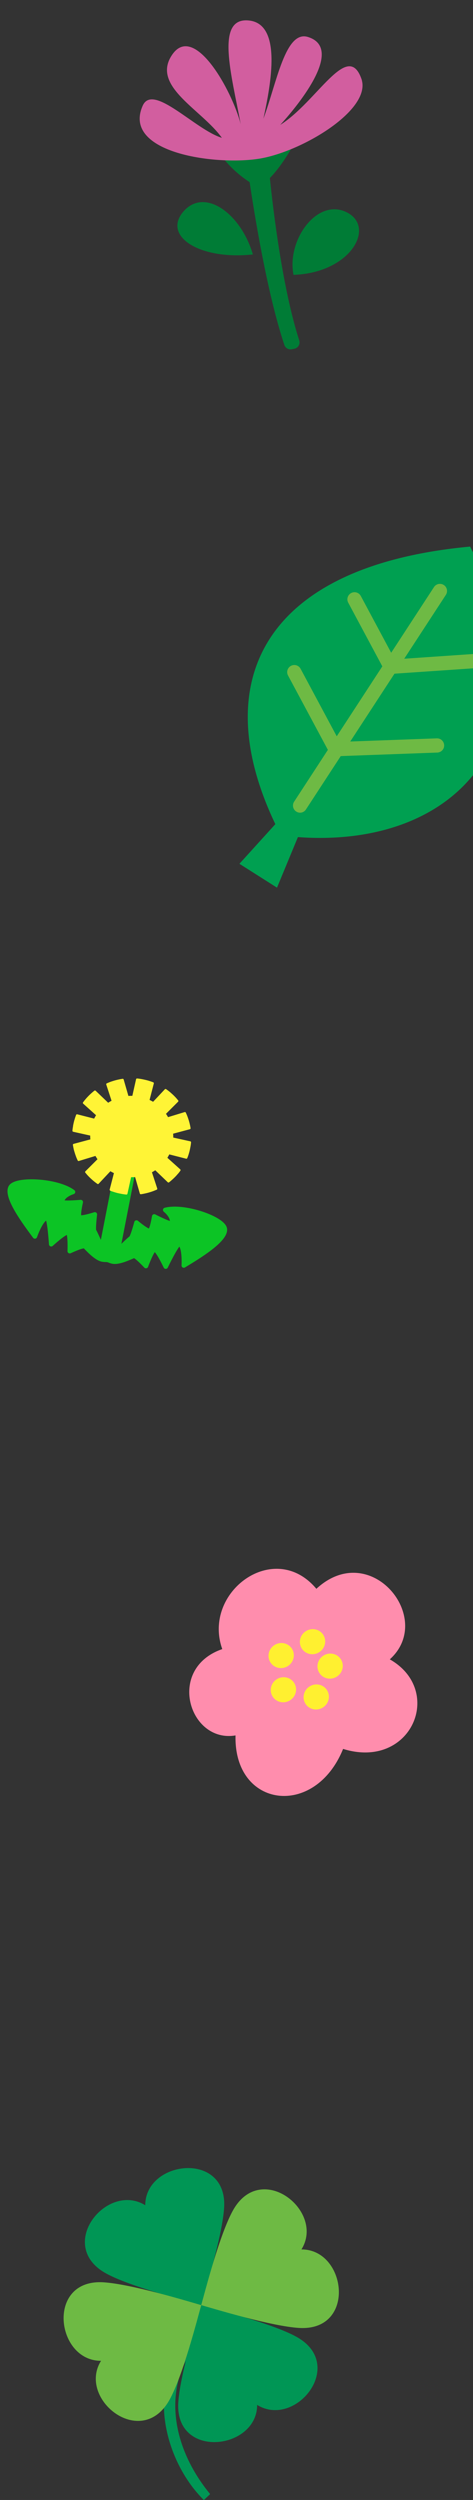 <svg width="67" height="354" viewBox="0 0 67 354" fill="none" xmlns="http://www.w3.org/2000/svg">
<rect x="0" y="0" width="67" height="354" fill="#333333" stroke="none"/>
<g clip-path="url(#clip0_3345_10178)">
<path d="M41.575 38.92C40.591 33.981 44.929 27.982 49.103 30.058C53.275 32.125 49.705 38.642 41.575 38.92Z" fill="#007C36"/>
<path d="M35.818 36.031C34.18 30.338 29.033 26.462 25.995 29.935C22.967 33.406 28.23 36.852 35.818 36.031Z" fill="#007C36"/>
<path d="M30.404 20.647L42.794 18.178C42.794 18.178 40.724 22.658 38.228 25.209C38.671 29.554 40.003 40.84 42.388 48.205C42.551 48.722 42.237 49.272 41.704 49.379L41.316 49.456C40.87 49.545 40.426 49.287 40.278 48.849C37.825 41.498 36.005 30.137 35.36 25.791C31.912 23.56 30.404 20.647 30.404 20.647Z" fill="#007C36"/>
<path d="M51.193 11.155C49.24 5.656 44.899 14.422 39.693 17.687C42.589 14.517 48.714 6.809 43.611 5.232C40.413 4.253 39.208 11.713 37.31 16.809C38.382 11.867 39.991 3.351 35.223 2.898C30.475 2.441 32.785 10.542 34.099 17.591C32.867 12.773 27.371 2.897 24.255 7.951C21.566 12.31 28.578 15.529 31.429 19.517C27.688 18.401 21.676 11.698 20.218 14.958C17.194 21.733 30.866 23.523 36.978 22.427C43.086 21.312 52.713 15.448 51.193 11.155Z" fill="#D25E9F"/>
</g>
<g clip-path="url(#clip1_3345_10178)">
<path d="M42.2 118.532L39.237 125.693L33.914 122.314L39.001 116.701C29.2 96.173 37.651 80.074 66.592 77.396C79.953 103.789 64.998 120.204 42.191 118.534" fill="#00A051"/>
<path d="M42.747 115.048C42.487 115.114 42.2 115.073 41.953 114.909C41.487 114.606 41.361 113.981 41.663 113.515L61.474 83.129C61.777 82.663 62.402 82.536 62.868 82.84C63.334 83.143 63.461 83.768 63.158 84.234L43.337 114.622C43.198 114.842 42.979 114.99 42.738 115.05L42.747 115.048Z" fill="#6EBA44"/>
<path d="M67.18 94.612C67.122 94.627 67.064 94.641 67.001 94.636L55.398 95.428C55.004 95.455 54.635 95.25 54.444 94.898L49.327 85.341C49.06 84.854 49.245 84.243 49.741 83.974C50.23 83.717 50.838 83.892 51.107 84.389L55.914 93.368L66.871 92.617C67.426 92.579 67.9 92.994 67.947 93.546C67.979 94.041 67.657 94.471 67.194 94.588L67.18 94.612Z" fill="#6EBA44"/>
<path d="M62.155 106.532C62.088 106.549 62.02 106.566 61.948 106.564L47.57 107.09C47.184 107.105 46.825 106.898 46.648 106.563L40.799 95.65C40.533 95.163 40.717 94.552 41.213 94.284C41.703 94.027 42.311 94.202 42.579 94.698L48.123 105.052L61.871 104.551C62.431 104.533 62.887 104.962 62.915 105.52C62.936 106.007 62.608 106.418 62.155 106.532Z" fill="#6EBA44"/>
</g>
<path fill-rule="evenodd" clip-rule="evenodd" d="M15.1 178.363C15.081 178.413 14.743 178.382 14.566 178.357C13.593 178.237 12.26 176.668 12.027 176.472C11.784 176.274 9.88 177.167 9.88 177.167C9.88 177.167 9.974 174.735 9.643 174.529C9.289 174.3 7.254 176.185 7.254 176.185C7.254 176.185 7.031 172.594 6.681 172.437C5.828 172.492 4.942 175.079 4.942 175.079C3.575 173.22 0.743 169.49 1.512 168.101C2.224 166.825 8.119 167.118 10.339 168.781C10.339 168.781 8.783 169.238 8.772 170.218C9.076 170.428 11.436 170.216 11.436 170.216C11.436 170.216 10.999 172.086 11.247 172.347C11.488 172.597 13.433 171.96 13.433 171.96C13.433 171.96 13.175 174.068 13.336 174.312C13.53 174.615 14.209 176.199 14.411 176.601L16.841 164.159L19.119 164.603L16.689 177.046C17.029 176.741 18.253 175.529 18.546 175.329C18.787 175.164 19.332 173.112 19.332 173.112C19.332 173.112 20.895 174.435 21.221 174.295C21.547 174.155 21.847 172.249 21.847 172.249C21.847 172.249 23.955 173.333 24.323 173.255C24.675 172.333 23.403 171.332 23.403 171.332C26.088 170.618 31.669 172.566 31.846 174.025C32.037 175.602 28.008 178 26.035 179.198C26.035 179.198 26.196 176.469 25.417 176.096C25.034 176.11 23.477 179.353 23.477 179.353C23.477 179.353 22.3 176.841 21.886 176.92C21.511 176.988 20.674 179.275 20.674 179.275C20.674 179.275 19.246 177.731 18.956 177.825C18.666 177.918 16.84 178.871 15.893 178.616C15.729 178.575 15.404 178.476 15.396 178.421C15.294 178.437 15.189 178.416 15.1 178.363Z" fill="#0CC425" stroke="#0CC425" stroke-width="0.64" stroke-linecap="round" stroke-linejoin="round"/>
<path fill-rule="evenodd" clip-rule="evenodd" d="M10.488 159.432C10.545 159.143 10.601 158.853 10.693 158.57C10.754 158.352 10.832 158.137 10.91 157.922L13.412 158.561C13.52 158.335 13.645 158.111 13.788 157.891L11.877 156.173C12.013 155.988 12.156 155.812 12.307 155.638C12.506 155.412 12.709 155.204 12.93 154.999C13.096 154.846 13.271 154.694 13.453 154.553L15.307 156.33C15.516 156.185 15.742 156.052 15.972 155.938L15.184 153.528C15.401 153.438 15.609 153.346 15.831 153.274C16.113 153.179 16.401 153.093 16.695 153.027C16.922 152.974 17.149 152.93 17.382 152.896L18.084 155.333C18.341 155.313 18.606 155.302 18.857 155.316L19.411 152.85C19.652 152.87 19.872 152.904 20.107 152.95C20.404 153.008 20.699 153.075 20.991 153.158C21.212 153.228 21.434 153.298 21.653 153.385L21.022 155.827C21.263 155.936 21.493 156.061 21.712 156.192L23.451 154.338C23.642 154.472 23.831 154.615 24.011 154.765C24.235 154.96 24.459 155.162 24.67 155.381C24.828 155.544 24.983 155.725 25.129 155.904L23.328 157.702C23.478 157.908 23.616 158.13 23.735 158.357L26.192 157.606C26.288 157.811 26.382 158.024 26.457 158.242C26.557 158.518 26.647 158.801 26.718 159.089C26.774 159.313 26.821 159.534 26.858 159.763L24.372 160.427C24.396 160.68 24.409 160.939 24.404 161.194L26.923 161.748C26.906 161.975 26.87 162.207 26.826 162.428C26.77 162.718 26.713 163.008 26.622 163.291C26.561 163.509 26.483 163.724 26.396 163.937L23.902 163.299C23.795 163.526 23.669 163.749 23.527 163.969L25.438 165.687C25.311 165.875 25.168 166.05 25.007 166.222C24.818 166.451 24.605 166.657 24.384 166.862C24.218 167.015 24.044 167.167 23.862 167.308L22.008 165.53C21.799 165.675 21.582 165.81 21.351 165.924L22.14 168.334C21.923 168.425 21.706 168.515 21.492 168.588C21.211 168.684 20.923 168.769 20.629 168.835C20.401 168.888 20.175 168.933 19.942 168.967L19.24 166.529C18.982 166.55 18.718 166.56 18.458 166.545L17.913 169.013C17.672 168.992 17.452 168.958 17.216 168.912C16.92 168.854 16.623 168.796 16.333 168.704C16.111 168.634 15.889 168.565 15.671 168.478L16.302 166.035C16.06 165.926 15.831 165.802 15.612 165.67L13.873 167.525C13.681 167.39 13.492 167.247 13.313 167.097C13.088 166.903 12.865 166.7 12.654 166.482C12.487 166.316 12.341 166.137 12.194 165.959L13.995 164.16C13.836 163.952 13.707 163.733 13.587 163.514L11.13 164.264C11.034 164.06 10.94 163.847 10.865 163.629C10.765 163.352 10.677 163.061 10.596 162.78C10.548 162.558 10.501 162.337 10.464 162.108L12.949 161.443C12.926 161.191 12.913 160.932 12.916 160.685L10.399 160.123C10.416 159.896 10.452 159.664 10.495 159.443L10.488 159.432Z" fill="#FFF436" stroke="#FFF436" stroke-width="0.28" stroke-linecap="round" stroke-linejoin="round"/>
<path fill-rule="evenodd" clip-rule="evenodd" d="M44.813 224.976C52.487 217.884 61.651 229.165 55.216 234.965C63.001 239.396 58.28 250.649 48.598 247.648C44.606 257.523 33.102 256.028 33.362 245.737C26.8 246.855 23.514 236.265 31.485 233.511C28.607 225.431 38.864 217.862 44.813 224.976Z" fill="#FF8DAD"/>
<path d="M40.75 235.932C41.599 235.412 41.876 234.317 41.368 233.486C40.859 232.655 39.758 232.403 38.908 232.923C38.058 233.443 37.781 234.538 38.29 235.369C38.798 236.2 39.9 236.452 40.75 235.932Z" fill="#FFF030"/>
<path d="M41.066 240.776C41.916 240.256 42.193 239.161 41.684 238.33C41.176 237.498 40.075 237.246 39.225 237.766C38.375 238.286 38.098 239.382 38.606 240.213C39.115 241.044 40.216 241.296 41.066 240.776Z" fill="#FFF030"/>
<path d="M47.682 237.428C48.532 236.908 48.809 235.813 48.3 234.982C47.791 234.151 46.69 233.899 45.84 234.419C44.99 234.939 44.714 236.034 45.222 236.865C45.73 237.696 46.832 237.948 47.682 237.428Z" fill="#FFF030"/>
<path d="M45.715 241.796C46.565 241.276 46.842 240.181 46.334 239.35C45.825 238.519 44.724 238.267 43.874 238.787C43.024 239.307 42.747 240.402 43.256 241.233C43.764 242.064 44.865 242.317 45.715 241.796Z" fill="#FFF030"/>
<path d="M45.19 233.969C46.04 233.449 46.317 232.354 45.808 231.523C45.3 230.692 44.199 230.44 43.349 230.96C42.499 231.48 42.222 232.575 42.73 233.406C43.239 234.237 44.34 234.489 45.19 233.969Z" fill="#FFF030"/>
<g clip-path="url(#clip2_3345_10178)">
<path d="M27.772 332.036L26.709 330.938C20.577 337.696 23.268 348.451 28.875 354.01L29.765 353.165C24.017 346.155 23.198 337.746 27.782 332.036" fill="#009655"/>
<path d="M20.577 312.277C20.546 305.902 32.224 304.492 31.749 312.589C31.516 316.486 29.057 324.432 28.5 326.396C26.578 325.852 18.391 323.797 14.981 321.894C7.867 317.926 15.143 308.893 20.577 312.267" fill="#009655"/>
<path d="M36.423 340.525C36.454 346.9 24.776 348.31 25.252 340.213C25.484 336.316 27.943 328.37 28.5 326.406C30.422 326.95 38.609 329.004 42.019 330.908C49.133 334.876 41.857 343.909 36.423 340.535" fill="#009655"/>
<path d="M14.313 334.291C7.907 334.322 6.491 322.7 14.627 323.173C18.543 323.405 26.527 325.842 28.51 326.406C27.964 328.319 25.899 336.467 23.987 339.86C20 346.94 10.923 339.699 14.313 334.291Z" fill="#6EBA44"/>
<path d="M42.697 318.52C49.103 318.49 50.52 330.112 42.384 329.639C38.468 329.407 30.483 326.97 28.5 326.406C29.046 324.492 31.111 316.345 33.023 312.951C37.01 305.872 46.087 313.113 42.697 318.52Z" fill="#6EBA44"/>
</g>
<defs>
<clipPath id="clip0_3345_10178">
<rect width="32" height="47" fill="white" transform="matrix(-0.981 0.195 0.195 0.981 49 0)"/>
</clipPath>
<clipPath id="clip1_3345_10178">
<rect width="44" height="41" fill="white" transform="translate(25 87) rotate(-14.152)"/>
</clipPath>
<clipPath id="clip2_3345_10178">
<rect width="39" height="47" fill="white" transform="matrix(-1 0 0 1 48 307)"/>
</clipPath>
</defs>
</svg>
